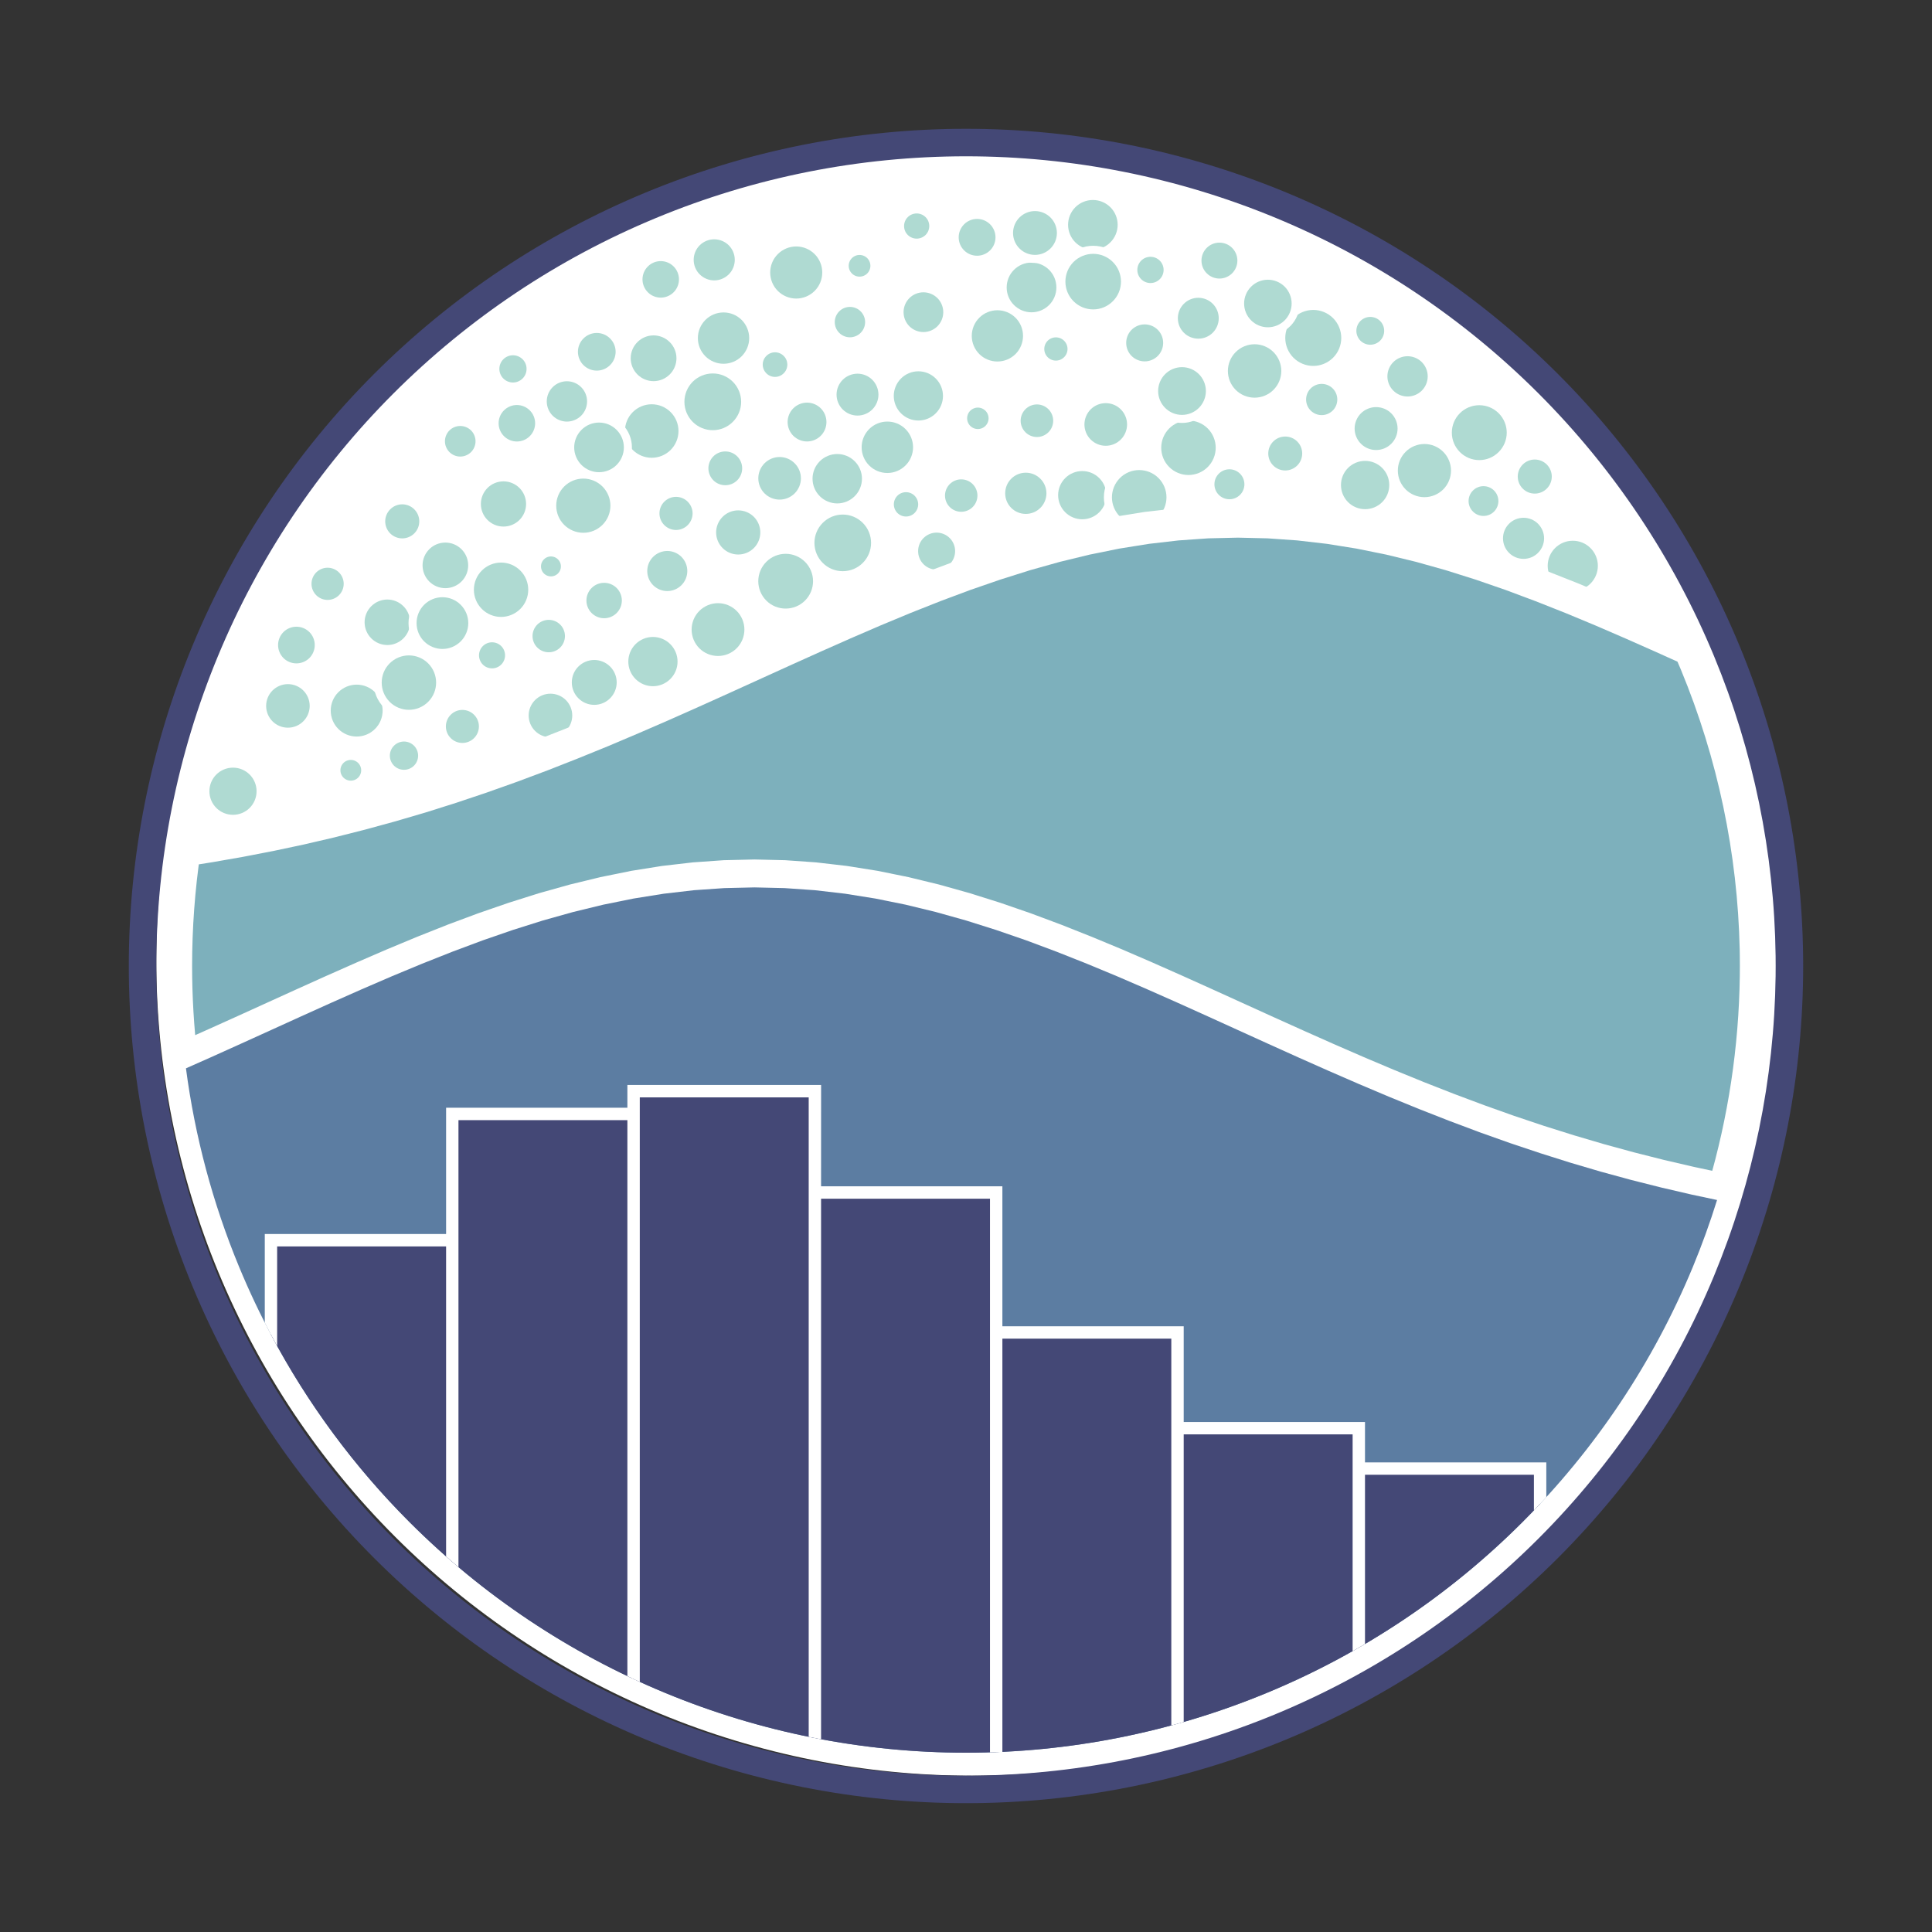 <svg xmlns="http://www.w3.org/2000/svg" width="60" height="60" viewBox="0 0 60 60" fill="none"><rect x="0" y="0" width="60" height="60" fill="#333333" stroke="none"/><g id="icon"><g id="Seaborn"><path id="Vector" d="M30.183 4.486C26.857 4.486 23.563 5.142 20.49 6.414C17.417 7.687 14.624 9.553 12.272 11.905C9.92 14.257 8.055 17.05 6.782 20.123C5.509 23.196 4.854 26.489 4.854 29.816C4.854 33.142 5.509 36.436 6.782 39.509C8.055 42.582 9.92 45.374 12.272 47.726C14.624 50.078 17.417 51.944 20.49 53.217C23.563 54.49 26.857 55.145 30.183 55.145C33.509 55.145 36.803 54.49 39.876 53.217C42.949 51.944 45.742 50.078 48.094 47.726C50.446 45.374 52.311 42.582 53.584 39.509C54.816 36.535 55.469 33.354 55.51 30.137L55.512 29.816L55.51 29.494C55.469 26.277 54.816 23.096 53.584 20.123C52.311 17.05 50.446 14.257 48.094 11.905C45.742 9.553 42.949 7.687 39.876 6.414C36.803 5.142 33.509 4.486 30.183 4.486Z" fill="white"></path><g id="Group"><path id="Vector_2" d="M24.399 19.025C24.658 19.025 24.906 18.923 25.089 18.74C25.272 18.557 25.375 18.309 25.375 18.05C25.375 17.791 25.272 17.543 25.089 17.36C24.906 17.177 24.658 17.074 24.399 17.074C24.141 17.074 23.892 17.177 23.71 17.36C23.527 17.543 23.424 17.791 23.424 18.05C23.424 18.309 23.527 18.557 23.71 18.74C23.892 18.923 24.141 19.025 24.399 19.025Z" fill="#AFDAD2" stroke="white" stroke-width="0.25"></path><path id="Vector_3" d="M22.298 20.497C22.549 20.497 22.789 20.398 22.966 20.221C23.144 20.043 23.243 19.803 23.243 19.552C23.243 19.302 23.144 19.061 22.966 18.884C22.789 18.707 22.549 18.607 22.298 18.607C22.048 18.607 21.808 18.707 21.63 18.884C21.453 19.061 21.354 19.302 21.354 19.552C21.354 19.803 21.453 20.043 21.63 20.221C21.808 20.398 22.048 20.497 22.298 20.497Z" fill="#AFDAD2" stroke="white" stroke-width="0.25"></path><path id="Vector_4" d="M20.277 21.436C20.513 21.436 20.74 21.342 20.906 21.175C21.073 21.008 21.167 20.782 21.167 20.546C21.167 20.31 21.073 20.084 20.906 19.917C20.74 19.75 20.513 19.656 20.277 19.656C20.041 19.656 19.815 19.75 19.648 19.917C19.481 20.084 19.388 20.31 19.388 20.546C19.388 20.782 19.481 21.008 19.648 21.175C19.815 21.342 20.041 21.436 20.277 21.436Z" fill="#AFDAD2" stroke="white" stroke-width="0.25"></path><path id="Vector_5" d="M26.172 17.864C26.439 17.864 26.694 17.759 26.883 17.57C27.071 17.382 27.177 17.126 27.177 16.86C27.177 16.594 27.071 16.338 26.883 16.15C26.694 15.961 26.439 15.855 26.172 15.855C25.906 15.855 25.651 15.961 25.462 16.15C25.274 16.338 25.168 16.594 25.168 16.86C25.168 17.126 25.274 17.382 25.462 17.57C25.651 17.759 25.906 17.864 26.172 17.864Z" fill="#AFDAD2" stroke="white" stroke-width="0.25"></path><path id="Vector_6" d="M18.762 19.325C18.941 19.325 19.113 19.253 19.239 19.127C19.366 19 19.437 18.829 19.437 18.65C19.437 18.471 19.366 18.299 19.239 18.172C19.113 18.046 18.941 17.975 18.762 17.975C18.583 17.975 18.411 18.046 18.285 18.172C18.158 18.299 18.087 18.471 18.087 18.65C18.087 18.829 18.158 19 18.285 19.127C18.411 19.253 18.583 19.325 18.762 19.325Z" fill="#AFDAD2" stroke="white" stroke-width="0.25"></path><path id="Vector_7" d="M17.095 23.022C17.308 23.022 17.512 22.937 17.662 22.787C17.812 22.637 17.897 22.433 17.897 22.22C17.897 22.007 17.812 21.803 17.662 21.653C17.512 21.503 17.308 21.418 17.095 21.418C16.882 21.418 16.678 21.503 16.528 21.653C16.378 21.803 16.293 22.007 16.293 22.22C16.293 22.433 16.378 22.637 16.528 22.787C16.678 22.937 16.882 23.022 17.095 23.022Z" fill="#AFDAD2" stroke="white" stroke-width="0.25"></path><path id="Vector_8" d="M18.116 16.671C18.372 16.671 18.618 16.569 18.799 16.388C18.98 16.207 19.082 15.961 19.082 15.705C19.082 15.448 18.98 15.203 18.799 15.021C18.618 14.84 18.372 14.738 18.116 14.738C17.859 14.738 17.614 14.84 17.432 15.021C17.251 15.203 17.149 15.448 17.149 15.705C17.149 15.961 17.251 16.207 17.432 16.388C17.614 16.569 17.859 16.671 18.116 16.671Z" fill="#AFDAD2" stroke="white" stroke-width="0.25"></path><path id="Vector_9" d="M20.723 18.481C20.921 18.481 21.111 18.402 21.251 18.262C21.391 18.122 21.47 17.932 21.47 17.734C21.47 17.535 21.391 17.345 21.251 17.205C21.111 17.065 20.921 16.986 20.723 16.986C20.525 16.986 20.335 17.065 20.195 17.205C20.054 17.345 19.976 17.535 19.976 17.734C19.976 17.932 20.054 18.122 20.195 18.262C20.335 18.402 20.525 18.481 20.723 18.481Z" fill="#AFDAD2" stroke="white" stroke-width="0.25"></path><path id="Vector_10" d="M33.61 16.252C33.842 16.252 34.064 16.16 34.228 15.996C34.392 15.832 34.484 15.61 34.484 15.378C34.484 15.146 34.392 14.924 34.228 14.76C34.064 14.596 33.842 14.504 33.61 14.504C33.378 14.504 33.156 14.596 32.992 14.76C32.828 14.924 32.736 15.146 32.736 15.378C32.736 15.61 32.828 15.832 32.992 15.996C33.156 16.16 33.378 16.252 33.61 16.252Z" fill="#AFDAD2" stroke="white" stroke-width="0.25"></path><path id="Vector_11" d="M15.281 20.882C15.421 20.882 15.556 20.826 15.655 20.727C15.755 20.627 15.81 20.492 15.81 20.352C15.81 20.212 15.755 20.077 15.655 19.977C15.556 19.878 15.421 19.822 15.281 19.822C15.14 19.822 15.005 19.878 14.906 19.977C14.807 20.077 14.751 20.212 14.751 20.352C14.751 20.492 14.807 20.627 14.906 20.727C15.005 20.826 15.14 20.882 15.281 20.882Z" fill="#AFDAD2" stroke="white" stroke-width="0.25"></path><path id="Vector_12" d="M17.042 20.382C17.208 20.382 17.368 20.316 17.486 20.198C17.604 20.08 17.67 19.92 17.67 19.753C17.67 19.587 17.604 19.427 17.486 19.309C17.368 19.191 17.208 19.125 17.042 19.125C16.875 19.125 16.715 19.191 16.597 19.309C16.479 19.427 16.413 19.587 16.413 19.753C16.413 19.92 16.479 20.08 16.597 20.198C16.715 20.316 16.875 20.382 17.042 20.382Z" fill="#AFDAD2" stroke="white" stroke-width="0.25"></path><path id="Vector_13" d="M13.831 18.391C14.052 18.391 14.264 18.303 14.421 18.147C14.577 17.991 14.665 17.779 14.665 17.558C14.665 17.337 14.577 17.125 14.421 16.969C14.264 16.812 14.052 16.725 13.831 16.725C13.61 16.725 13.398 16.812 13.242 16.969C13.086 17.125 12.998 17.337 12.998 17.558C12.998 17.779 13.086 17.991 13.242 18.147C13.398 18.303 13.61 18.391 13.831 18.391Z" fill="#AFDAD2" stroke="white" stroke-width="0.25"></path><path id="Vector_14" d="M17.11 18.025C17.225 18.025 17.336 17.979 17.417 17.898C17.499 17.816 17.544 17.706 17.544 17.591C17.544 17.475 17.499 17.365 17.417 17.284C17.336 17.202 17.225 17.156 17.11 17.156C16.995 17.156 16.884 17.202 16.803 17.284C16.722 17.365 16.676 17.475 16.676 17.591C16.676 17.706 16.722 17.816 16.803 17.898C16.884 17.979 16.995 18.025 17.11 18.025Z" fill="#AFDAD2" stroke="white" stroke-width="0.25"></path><path id="Vector_15" d="M22.926 17.346C23.141 17.346 23.348 17.261 23.5 17.109C23.652 16.957 23.737 16.751 23.737 16.535C23.737 16.32 23.652 16.114 23.5 15.962C23.348 15.81 23.141 15.725 22.926 15.725C22.711 15.725 22.505 15.81 22.353 15.962C22.201 16.114 22.115 16.32 22.115 16.535C22.115 16.751 22.201 16.957 22.353 17.109C22.505 17.261 22.711 17.346 22.926 17.346Z" fill="#AFDAD2" stroke="white" stroke-width="0.25"></path><path id="Vector_16" d="M29.087 17.816C29.273 17.816 29.451 17.742 29.582 17.611C29.714 17.48 29.787 17.302 29.787 17.116C29.787 16.93 29.714 16.752 29.582 16.621C29.451 16.49 29.273 16.416 29.087 16.416C28.902 16.416 28.724 16.49 28.593 16.621C28.461 16.752 28.388 16.93 28.388 17.116C28.388 17.302 28.461 17.48 28.593 17.611C28.724 17.742 28.902 17.816 29.087 17.816Z" fill="#AFDAD2" stroke="white" stroke-width="0.25"></path><path id="Vector_17" d="M30.368 13.449C30.49 13.449 30.606 13.401 30.692 13.315C30.778 13.229 30.826 13.113 30.826 12.991C30.826 12.87 30.778 12.753 30.692 12.667C30.606 12.582 30.49 12.533 30.368 12.533C30.247 12.533 30.13 12.582 30.044 12.667C29.958 12.753 29.91 12.87 29.91 12.991C29.91 13.113 29.958 13.229 30.044 13.315C30.13 13.401 30.247 13.449 30.368 13.449Z" fill="#AFDAD2" stroke="white" stroke-width="0.25"></path><path id="Vector_18" d="M31.857 16.085C32.06 16.085 32.255 16.005 32.398 15.861C32.542 15.718 32.623 15.523 32.623 15.32C32.623 15.117 32.542 14.922 32.398 14.779C32.255 14.635 32.06 14.555 31.857 14.555C31.654 14.555 31.459 14.635 31.316 14.779C31.172 14.922 31.092 15.117 31.092 15.32C31.092 15.523 31.172 15.718 31.316 15.861C31.459 16.005 31.654 16.085 31.857 16.085Z" fill="#AFDAD2" stroke="white" stroke-width="0.25"></path><path id="Vector_19" d="M24.211 15.641C24.42 15.641 24.62 15.558 24.767 15.411C24.915 15.263 24.998 15.063 24.998 14.855C24.998 14.646 24.915 14.446 24.767 14.299C24.62 14.151 24.42 14.068 24.211 14.068C24.003 14.068 23.803 14.151 23.655 14.299C23.508 14.446 23.425 14.646 23.425 14.855C23.425 15.063 23.508 15.263 23.655 15.411C23.803 15.558 24.003 15.641 24.211 15.641Z" fill="#AFDAD2" stroke="white" stroke-width="0.25"></path><path id="Vector_20" d="M14.36 23.198C14.529 23.198 14.691 23.131 14.811 23.011C14.931 22.892 14.998 22.729 14.998 22.56C14.998 22.391 14.931 22.229 14.811 22.109C14.691 21.989 14.529 21.922 14.36 21.922C14.191 21.922 14.028 21.989 13.909 22.109C13.789 22.229 13.722 22.391 13.722 22.56C13.722 22.729 13.789 22.892 13.909 23.011C14.028 23.131 14.191 23.198 14.36 23.198Z" fill="#AFDAD2" stroke="white" stroke-width="0.25"></path><path id="Vector_21" d="M35.379 16.416C35.637 16.416 35.884 16.314 36.066 16.132C36.249 15.95 36.351 15.702 36.351 15.445C36.351 15.187 36.249 14.94 36.066 14.757C35.884 14.575 35.637 14.473 35.379 14.473C35.121 14.473 34.874 14.575 34.692 14.757C34.51 14.94 34.407 15.187 34.407 15.445C34.407 15.702 34.51 15.95 34.692 16.132C34.874 16.314 35.121 16.416 35.379 16.416Z" fill="#AFDAD2" stroke="white" stroke-width="0.25"></path><path id="Vector_22" d="M26.002 15.759C26.238 15.759 26.465 15.665 26.632 15.498C26.8 15.33 26.894 15.103 26.894 14.867C26.894 14.63 26.8 14.403 26.632 14.236C26.465 14.069 26.238 13.975 26.002 13.975C25.765 13.975 25.538 14.069 25.371 14.236C25.203 14.403 25.109 14.63 25.109 14.867C25.109 15.103 25.203 15.33 25.371 15.498C25.538 15.665 25.765 15.759 26.002 15.759Z" fill="#AFDAD2" stroke="white" stroke-width="0.25"></path><path id="Vector_23" d="M15.636 16.478C15.855 16.478 16.066 16.391 16.221 16.236C16.376 16.081 16.463 15.871 16.463 15.651C16.463 15.432 16.376 15.222 16.221 15.066C16.066 14.911 15.855 14.824 15.636 14.824C15.416 14.824 15.206 14.911 15.051 15.066C14.896 15.222 14.809 15.432 14.809 15.651C14.809 15.871 14.896 16.081 15.051 16.236C15.206 16.391 15.416 16.478 15.636 16.478Z" fill="#AFDAD2" stroke="white" stroke-width="0.25"></path><path id="Vector_24" d="M20.239 14.342C20.493 14.342 20.736 14.241 20.916 14.062C21.095 13.883 21.196 13.639 21.196 13.386C21.196 13.132 21.095 12.889 20.916 12.71C20.736 12.53 20.493 12.43 20.239 12.43C19.986 12.43 19.743 12.53 19.563 12.71C19.384 12.889 19.283 13.132 19.283 13.386C19.283 13.639 19.384 13.883 19.563 14.062C19.743 14.241 19.986 14.342 20.239 14.342Z" fill="#AFDAD2" stroke="white" stroke-width="0.25"></path><path id="Vector_25" d="M38.181 15.63C38.337 15.63 38.487 15.568 38.598 15.457C38.709 15.347 38.771 15.197 38.771 15.04C38.771 14.883 38.709 14.733 38.598 14.622C38.487 14.511 38.337 14.449 38.181 14.449C38.024 14.449 37.874 14.511 37.763 14.622C37.652 14.733 37.59 14.883 37.59 15.04C37.59 15.197 37.652 15.347 37.763 15.457C37.874 15.568 38.024 15.63 38.181 15.63Z" fill="#AFDAD2" stroke="white" stroke-width="0.25"></path><path id="Vector_26" d="M17.606 13.218C17.805 13.218 17.996 13.138 18.137 12.998C18.278 12.857 18.357 12.665 18.357 12.466C18.357 12.267 18.278 12.076 18.137 11.935C17.996 11.794 17.805 11.715 17.606 11.715C17.407 11.715 17.215 11.794 17.075 11.935C16.934 12.076 16.855 12.267 16.855 12.466C16.855 12.665 16.934 12.857 17.075 12.998C17.215 13.138 17.407 13.218 17.606 13.218Z" fill="#AFDAD2" stroke="white" stroke-width="0.25"></path><path id="Vector_27" d="M20.994 16.584C21.164 16.584 21.326 16.516 21.446 16.396C21.566 16.276 21.634 16.114 21.634 15.944C21.634 15.775 21.566 15.612 21.446 15.492C21.326 15.372 21.164 15.305 20.994 15.305C20.824 15.305 20.662 15.372 20.542 15.492C20.422 15.612 20.355 15.775 20.355 15.944C20.355 16.114 20.422 16.276 20.542 16.396C20.662 16.516 20.824 16.584 20.994 16.584Z" fill="#AFDAD2" stroke="white" stroke-width="0.25"></path><path id="Vector_28" d="M22.525 15.194C22.697 15.194 22.862 15.126 22.984 15.004C23.106 14.882 23.174 14.716 23.174 14.544C23.174 14.372 23.106 14.207 22.984 14.085C22.862 13.963 22.697 13.895 22.525 13.895C22.352 13.895 22.187 13.963 22.065 14.085C21.944 14.207 21.875 14.372 21.875 14.544C21.875 14.716 21.944 14.882 22.065 15.004C22.187 15.126 22.352 15.194 22.525 15.194Z" fill="#AFDAD2" stroke="white" stroke-width="0.25"></path><path id="Vector_29" d="M12.492 16.845C12.665 16.845 12.832 16.776 12.954 16.654C13.077 16.531 13.146 16.365 13.146 16.191C13.146 16.018 13.077 15.851 12.954 15.729C12.832 15.606 12.665 15.537 12.492 15.537C12.319 15.537 12.152 15.606 12.03 15.729C11.907 15.851 11.838 16.018 11.838 16.191C11.838 16.365 11.907 16.531 12.03 16.654C12.152 16.776 12.319 16.845 12.492 16.845Z" fill="#AFDAD2" stroke="white" stroke-width="0.25"></path><path id="Vector_30" d="M14.293 14.304C14.453 14.304 14.605 14.24 14.718 14.128C14.83 14.015 14.893 13.863 14.893 13.704C14.893 13.544 14.83 13.392 14.718 13.279C14.605 13.167 14.453 13.104 14.293 13.104C14.134 13.104 13.982 13.167 13.869 13.279C13.757 13.392 13.693 13.544 13.693 13.704C13.693 13.863 13.757 14.015 13.869 14.128C13.982 14.24 14.134 14.304 14.293 14.304Z" fill="#AFDAD2" stroke="white" stroke-width="0.25"></path><path id="Vector_31" d="M28.137 16.166C28.27 16.166 28.398 16.113 28.492 16.019C28.587 15.924 28.64 15.796 28.64 15.663C28.64 15.53 28.587 15.402 28.492 15.307C28.398 15.213 28.27 15.16 28.137 15.16C28.003 15.16 27.875 15.213 27.781 15.307C27.687 15.402 27.634 15.53 27.634 15.663C27.634 15.796 27.687 15.924 27.781 16.019C27.875 16.113 28.003 16.166 28.137 16.166Z" fill="#AFDAD2" stroke="white" stroke-width="0.25"></path><path id="Vector_32" d="M12.03 20.157C12.25 20.157 12.461 20.069 12.617 19.913C12.773 19.757 12.861 19.546 12.861 19.325C12.861 19.105 12.773 18.893 12.617 18.738C12.461 18.582 12.25 18.494 12.03 18.494C11.809 18.494 11.598 18.582 11.442 18.738C11.286 18.893 11.198 19.105 11.198 19.325C11.198 19.546 11.286 19.757 11.442 19.913C11.598 20.069 11.809 20.157 12.03 20.157Z" fill="#AFDAD2" stroke="white" stroke-width="0.25"></path><path id="Vector_33" d="M10.174 18.756C10.339 18.756 10.498 18.69 10.616 18.573C10.733 18.455 10.799 18.297 10.799 18.131C10.799 17.965 10.733 17.806 10.616 17.689C10.498 17.572 10.339 17.506 10.174 17.506C10.008 17.506 9.849 17.572 9.732 17.689C9.615 17.806 9.549 17.965 9.549 18.131C9.549 18.297 9.615 18.455 9.732 18.573C9.849 18.69 10.008 18.756 10.174 18.756Z" fill="#AFDAD2" stroke="white" stroke-width="0.25"></path><path id="Vector_34" d="M29.851 16.019C30.018 16.019 30.178 15.953 30.296 15.835C30.414 15.717 30.48 15.557 30.48 15.39C30.48 15.224 30.414 15.064 30.296 14.946C30.178 14.828 30.018 14.762 29.851 14.762C29.684 14.762 29.525 14.828 29.407 14.946C29.289 15.064 29.223 15.224 29.223 15.39C29.223 15.557 29.289 15.717 29.407 15.835C29.525 15.953 29.684 16.019 29.851 16.019Z" fill="#AFDAD2" stroke="white" stroke-width="0.25"></path><path id="Vector_35" d="M15.561 19.284C15.818 19.284 16.064 19.182 16.246 19C16.428 18.818 16.53 18.572 16.53 18.315C16.53 18.058 16.428 17.811 16.246 17.63C16.064 17.448 15.818 17.346 15.561 17.346C15.304 17.346 15.057 17.448 14.876 17.63C14.694 17.811 14.592 18.058 14.592 18.315C14.592 18.572 14.694 18.818 14.876 19C15.057 19.182 15.304 19.284 15.561 19.284Z" fill="#AFDAD2" stroke="white" stroke-width="0.25"></path><path id="Vector_36" d="M36.909 14.877C37.167 14.877 37.414 14.774 37.596 14.592C37.778 14.41 37.88 14.163 37.88 13.905C37.88 13.647 37.778 13.4 37.596 13.218C37.414 13.036 37.167 12.934 36.909 12.934C36.651 12.934 36.404 13.036 36.222 13.218C36.04 13.4 35.938 13.647 35.938 13.905C35.938 14.163 36.04 14.41 36.222 14.592C36.404 14.774 36.651 14.877 36.909 14.877Z" fill="#AFDAD2" stroke="white" stroke-width="0.25"></path><path id="Vector_37" d="M12.546 24.032C12.696 24.032 12.839 23.973 12.945 23.867C13.051 23.761 13.11 23.618 13.11 23.468C13.11 23.319 13.051 23.175 12.945 23.069C12.839 22.964 12.696 22.904 12.546 22.904C12.397 22.904 12.253 22.964 12.148 23.069C12.042 23.175 11.982 23.319 11.982 23.468C11.982 23.618 12.042 23.761 12.148 23.867C12.253 23.973 12.397 24.032 12.546 24.032Z" fill="#AFDAD2" stroke="white" stroke-width="0.25"></path><path id="Vector_38" d="M26.631 13.031C26.836 13.031 27.034 12.949 27.179 12.804C27.324 12.659 27.406 12.461 27.406 12.256C27.406 12.05 27.324 11.853 27.179 11.707C27.034 11.562 26.836 11.48 26.631 11.48C26.425 11.48 26.228 11.562 26.082 11.707C25.937 11.853 25.855 12.05 25.855 12.256C25.855 12.461 25.937 12.659 26.082 12.804C26.228 12.949 26.425 13.031 26.631 13.031Z" fill="#AFDAD2" stroke="white" stroke-width="0.25"></path><path id="Vector_39" d="M42.736 14.101C42.946 14.101 43.148 14.018 43.296 13.869C43.445 13.721 43.528 13.52 43.528 13.309C43.528 13.1 43.445 12.898 43.296 12.749C43.148 12.601 42.946 12.518 42.736 12.518C42.526 12.518 42.325 12.601 42.176 12.749C42.028 12.898 41.944 13.1 41.944 13.309C41.944 13.52 42.028 13.721 42.176 13.869C42.325 14.018 42.526 14.101 42.736 14.101Z" fill="#AFDAD2" stroke="white" stroke-width="0.25"></path><path id="Vector_40" d="M32.203 13.697C32.37 13.697 32.53 13.63 32.649 13.512C32.767 13.394 32.833 13.233 32.833 13.066C32.833 12.899 32.767 12.739 32.649 12.62C32.53 12.502 32.37 12.435 32.203 12.435C32.036 12.435 31.875 12.502 31.757 12.62C31.639 12.739 31.572 12.899 31.572 13.066C31.572 13.233 31.639 13.394 31.757 13.512C31.875 13.63 32.036 13.697 32.203 13.697Z" fill="#AFDAD2" stroke="white" stroke-width="0.25"></path><path id="Vector_41" d="M18.455 22.015C18.673 22.015 18.882 21.929 19.036 21.774C19.19 21.62 19.277 21.411 19.277 21.193C19.277 20.975 19.19 20.766 19.036 20.612C18.882 20.458 18.673 20.371 18.455 20.371C18.237 20.371 18.028 20.458 17.874 20.612C17.719 20.766 17.633 20.975 17.633 21.193C17.633 21.411 17.719 21.62 17.874 21.774C18.028 21.929 18.237 22.015 18.455 22.015Z" fill="#AFDAD2" stroke="white" stroke-width="0.25"></path><path id="Vector_42" d="M34.34 13.969C34.548 13.969 34.749 13.886 34.896 13.738C35.044 13.591 35.127 13.39 35.127 13.182C35.127 12.973 35.044 12.773 34.896 12.625C34.749 12.477 34.548 12.395 34.34 12.395C34.131 12.395 33.931 12.477 33.783 12.625C33.636 12.773 33.553 12.973 33.553 13.182C33.553 13.39 33.636 13.591 33.783 13.738C33.931 13.886 34.131 13.969 34.34 13.969Z" fill="#AFDAD2" stroke="white" stroke-width="0.25"></path><path id="Vector_43" d="M39.914 14.736C40.087 14.736 40.253 14.667 40.375 14.545C40.498 14.423 40.566 14.257 40.566 14.084C40.566 13.911 40.498 13.745 40.375 13.623C40.253 13.5 40.087 13.432 39.914 13.432C39.741 13.432 39.575 13.5 39.453 13.623C39.33 13.745 39.262 13.911 39.262 14.084C39.262 14.257 39.33 14.423 39.453 14.545C39.575 14.667 39.741 14.736 39.914 14.736Z" fill="#AFDAD2" stroke="white" stroke-width="0.25"></path><path id="Vector_44" d="M46.071 16.148C46.227 16.148 46.377 16.087 46.487 15.976C46.597 15.866 46.659 15.716 46.659 15.561C46.659 15.405 46.597 15.255 46.487 15.145C46.377 15.035 46.227 14.973 46.071 14.973C45.915 14.973 45.766 15.035 45.656 15.145C45.545 15.255 45.483 15.405 45.483 15.561C45.483 15.716 45.545 15.866 45.656 15.976C45.766 16.087 45.915 16.148 46.071 16.148Z" fill="#AFDAD2" stroke="white" stroke-width="0.25"></path><path id="Vector_45" d="M24.069 11.83C24.204 11.83 24.332 11.777 24.427 11.681C24.523 11.586 24.576 11.457 24.576 11.323C24.576 11.189 24.523 11.06 24.427 10.965C24.332 10.87 24.204 10.816 24.069 10.816C23.935 10.816 23.806 10.87 23.711 10.965C23.616 11.06 23.562 11.189 23.562 11.323C23.562 11.457 23.616 11.586 23.711 11.681C23.806 11.777 23.935 11.83 24.069 11.83Z" fill="#AFDAD2" stroke="white" stroke-width="0.25"></path><path id="Vector_46" d="M28.677 10.437C28.874 10.437 29.063 10.359 29.202 10.22C29.341 10.08 29.419 9.892 29.419 9.695C29.419 9.498 29.341 9.31 29.202 9.17C29.063 9.031 28.874 8.953 28.677 8.953C28.481 8.953 28.292 9.031 28.153 9.17C28.014 9.31 27.936 9.498 27.936 9.695C27.936 9.892 28.014 10.08 28.153 10.22C28.292 10.359 28.481 10.437 28.677 10.437Z" fill="#AFDAD2" stroke="white" stroke-width="0.25"></path><path id="Vector_47" d="M45.94 14.414C46.199 14.414 46.448 14.311 46.631 14.127C46.815 13.944 46.918 13.695 46.918 13.436C46.918 13.177 46.815 12.928 46.631 12.745C46.448 12.562 46.199 12.459 45.94 12.459C45.681 12.459 45.432 12.562 45.249 12.745C45.066 12.928 44.963 13.177 44.963 13.436C44.963 13.695 45.066 13.944 45.249 14.127C45.432 14.311 45.681 14.414 45.94 14.414Z" fill="#AFDAD2" stroke="white" stroke-width="0.25"></path><path id="Vector_48" d="M27.557 14.814C27.802 14.814 28.037 14.717 28.21 14.543C28.384 14.37 28.481 14.135 28.481 13.89C28.481 13.646 28.384 13.411 28.21 13.237C28.037 13.064 27.802 12.967 27.557 12.967C27.312 12.967 27.078 13.064 26.904 13.237C26.731 13.411 26.634 13.646 26.634 13.89C26.634 14.135 26.731 14.37 26.904 14.543C27.078 14.717 27.312 14.814 27.557 14.814Z" fill="#AFDAD2" stroke="white" stroke-width="0.25"></path><path id="Vector_49" d="M30.975 11.352C31.219 11.352 31.454 11.255 31.627 11.083C31.799 10.91 31.896 10.675 31.896 10.431C31.896 10.187 31.799 9.952 31.627 9.78C31.454 9.607 31.219 9.51 30.975 9.51C30.731 9.51 30.496 9.607 30.324 9.78C30.151 9.952 30.054 10.187 30.054 10.431C30.054 10.675 30.151 10.91 30.324 11.083C30.496 11.255 30.731 11.352 30.975 11.352Z" fill="#AFDAD2" stroke="white" stroke-width="0.25"></path><path id="Vector_50" d="M38.962 12.475C39.215 12.475 39.458 12.375 39.637 12.196C39.816 12.017 39.917 11.774 39.917 11.521C39.917 11.268 39.816 11.025 39.637 10.846C39.458 10.667 39.215 10.566 38.962 10.566C38.709 10.566 38.466 10.667 38.287 10.846C38.108 11.025 38.008 11.268 38.008 11.521C38.008 11.774 38.108 12.017 38.287 12.196C38.466 12.375 38.709 12.475 38.962 12.475Z" fill="#AFDAD2" stroke="white" stroke-width="0.25"></path><path id="Vector_51" d="M48.844 18.475C49.084 18.475 49.314 18.38 49.483 18.211C49.653 18.041 49.748 17.811 49.748 17.572C49.748 17.332 49.653 17.102 49.483 16.933C49.314 16.763 49.084 16.668 48.844 16.668C48.605 16.668 48.375 16.763 48.205 16.933C48.036 17.102 47.94 17.332 47.94 17.572C47.94 17.811 48.036 18.041 48.205 18.211C48.375 18.38 48.605 18.475 48.844 18.475Z" fill="#AFDAD2" stroke="white" stroke-width="0.25"></path><path id="Vector_52" d="M28.468 7.536C28.605 7.536 28.736 7.481 28.833 7.385C28.93 7.288 28.984 7.157 28.984 7.02C28.984 6.883 28.93 6.752 28.833 6.655C28.736 6.558 28.605 6.504 28.468 6.504C28.331 6.504 28.2 6.558 28.103 6.655C28.006 6.752 27.952 6.883 27.952 7.02C27.952 7.157 28.006 7.288 28.103 7.385C28.2 7.481 28.331 7.536 28.468 7.536Z" fill="#AFDAD2" stroke="white" stroke-width="0.25"></path><path id="Vector_53" d="M36.708 13.01C36.938 13.01 37.158 12.919 37.321 12.756C37.483 12.594 37.575 12.373 37.575 12.144C37.575 11.914 37.483 11.694 37.321 11.531C37.158 11.369 36.938 11.277 36.708 11.277C36.478 11.277 36.258 11.369 36.096 11.531C35.933 11.694 35.842 11.914 35.842 12.144C35.842 12.373 35.933 12.594 36.096 12.756C36.258 12.919 36.478 13.01 36.708 13.01Z" fill="#AFDAD2" stroke="white" stroke-width="0.25"></path><path id="Vector_54" d="M35.549 11.348C35.734 11.348 35.912 11.274 36.044 11.143C36.175 11.012 36.248 10.834 36.248 10.649C36.248 10.463 36.175 10.285 36.044 10.154C35.912 10.023 35.734 9.949 35.549 9.949C35.364 9.949 35.186 10.023 35.054 10.154C34.923 10.285 34.85 10.463 34.85 10.649C34.85 10.834 34.923 11.012 35.054 11.143C35.186 11.274 35.364 11.348 35.549 11.348Z" fill="#AFDAD2" stroke="white" stroke-width="0.25"></path><path id="Vector_55" d="M32.035 9.824C32.273 9.824 32.501 9.729 32.67 9.561C32.838 9.393 32.932 9.165 32.932 8.927C32.932 8.689 32.838 8.46 32.67 8.292C32.501 8.124 32.273 8.029 32.035 8.029C31.797 8.029 31.569 8.124 31.401 8.292C31.232 8.46 31.138 8.689 31.138 8.927C31.138 9.165 31.232 9.393 31.401 9.561C31.569 9.729 31.797 9.824 32.035 9.824Z" fill="#AFDAD2" stroke="white" stroke-width="0.25"></path><path id="Vector_56" d="M22.136 13.485C22.403 13.485 22.658 13.379 22.847 13.19C23.036 13.001 23.142 12.745 23.142 12.479C23.142 12.212 23.036 11.956 22.847 11.767C22.658 11.579 22.403 11.473 22.136 11.473C21.869 11.473 21.613 11.579 21.424 11.767C21.236 11.956 21.13 12.212 21.13 12.479C21.13 12.745 21.236 13.001 21.424 13.19C21.613 13.379 21.869 13.485 22.136 13.485Z" fill="#AFDAD2" stroke="white" stroke-width="0.25"></path><path id="Vector_57" d="M15.931 12.004C16.076 12.004 16.215 11.946 16.318 11.843C16.421 11.741 16.478 11.601 16.478 11.456C16.478 11.311 16.421 11.171 16.318 11.069C16.215 10.966 16.076 10.908 15.931 10.908C15.785 10.908 15.646 10.966 15.543 11.069C15.441 11.171 15.383 11.311 15.383 11.456C15.383 11.601 15.441 11.741 15.543 11.843C15.646 11.946 15.785 12.004 15.931 12.004Z" fill="#AFDAD2" stroke="white" stroke-width="0.25"></path><path id="Vector_58" d="M18.533 11.635C18.722 11.635 18.902 11.56 19.035 11.427C19.169 11.294 19.244 11.113 19.244 10.925C19.244 10.737 19.169 10.556 19.035 10.423C18.902 10.29 18.722 10.215 18.533 10.215C18.345 10.215 18.164 10.29 18.031 10.423C17.898 10.556 17.823 10.737 17.823 10.925C17.823 11.113 17.898 11.294 18.031 11.427C18.164 11.56 18.345 11.635 18.533 11.635Z" fill="#AFDAD2" stroke="white" stroke-width="0.25"></path><path id="Vector_59" d="M42.395 15.938C42.627 15.938 42.85 15.846 43.014 15.682C43.178 15.518 43.27 15.295 43.27 15.063C43.27 14.831 43.178 14.608 43.014 14.444C42.85 14.28 42.627 14.188 42.395 14.188C42.163 14.188 41.94 14.28 41.776 14.444C41.612 14.608 41.52 14.831 41.52 15.063C41.52 15.295 41.612 15.518 41.776 15.682C41.94 15.846 42.163 15.938 42.395 15.938Z" fill="#AFDAD2" stroke="white" stroke-width="0.25"></path><path id="Vector_60" d="M32.792 11.324C32.921 11.324 33.044 11.273 33.135 11.181C33.227 11.09 33.278 10.966 33.278 10.838C33.278 10.709 33.227 10.585 33.135 10.494C33.044 10.403 32.921 10.352 32.792 10.352C32.663 10.352 32.539 10.403 32.448 10.494C32.357 10.585 32.306 10.709 32.306 10.838C32.306 10.966 32.357 11.09 32.448 11.181C32.539 11.273 32.663 11.324 32.792 11.324Z" fill="#AFDAD2" stroke="white" stroke-width="0.25"></path><path id="Vector_61" d="M22.47 11.422C22.714 11.422 22.949 11.325 23.122 11.152C23.294 10.979 23.392 10.745 23.392 10.5C23.392 10.255 23.294 10.021 23.122 9.848C22.949 9.675 22.714 9.578 22.47 9.578C22.225 9.578 21.991 9.675 21.818 9.848C21.645 10.021 21.548 10.255 21.548 10.5C21.548 10.745 21.645 10.979 21.818 11.152C21.991 11.325 22.225 11.422 22.47 11.422Z" fill="#AFDAD2" stroke="white" stroke-width="0.25"></path><path id="Vector_62" d="M8.941 22.724C9.154 22.724 9.358 22.64 9.508 22.489C9.658 22.339 9.743 22.135 9.743 21.923C9.743 21.71 9.658 21.506 9.508 21.356C9.358 21.206 9.154 21.121 8.941 21.121C8.729 21.121 8.525 21.206 8.374 21.356C8.224 21.506 8.14 21.71 8.14 21.923C8.14 22.135 8.224 22.339 8.374 22.489C8.525 22.64 8.729 22.724 8.941 22.724Z" fill="#AFDAD2" stroke="white" stroke-width="0.25"></path><path id="Vector_63" d="M11.077 22.999C11.324 22.999 11.561 22.901 11.735 22.726C11.91 22.552 12.008 22.315 12.008 22.068C12.008 21.821 11.91 21.584 11.735 21.41C11.561 21.235 11.324 21.137 11.077 21.137C10.83 21.137 10.593 21.235 10.418 21.41C10.244 21.584 10.146 21.821 10.146 22.068C10.146 22.315 10.244 22.552 10.418 22.726C10.593 22.901 10.83 22.999 11.077 22.999Z" fill="#AFDAD2" stroke="white" stroke-width="0.25"></path><path id="Vector_64" d="M18.603 14.79C18.841 14.79 19.069 14.696 19.237 14.528C19.405 14.36 19.5 14.132 19.5 13.894C19.5 13.657 19.405 13.429 19.237 13.261C19.069 13.092 18.841 12.998 18.603 12.998C18.366 12.998 18.138 13.092 17.97 13.261C17.802 13.429 17.707 13.657 17.707 13.894C17.707 14.132 17.802 14.36 17.97 14.528C18.138 14.696 18.366 14.79 18.603 14.79Z" fill="#AFDAD2" stroke="white" stroke-width="0.25"></path><path id="Vector_65" d="M9.205 20.727C9.39 20.727 9.566 20.654 9.697 20.524C9.827 20.393 9.9 20.217 9.9 20.032C9.9 19.848 9.827 19.672 9.697 19.541C9.566 19.411 9.39 19.338 9.205 19.338C9.021 19.338 8.844 19.411 8.714 19.541C8.584 19.672 8.511 19.848 8.511 20.032C8.511 20.217 8.584 20.393 8.714 20.524C8.844 20.654 9.021 20.727 9.205 20.727Z" fill="#AFDAD2" stroke="white" stroke-width="0.25"></path><path id="Vector_66" d="M37.214 10.643C37.416 10.643 37.609 10.563 37.752 10.421C37.894 10.278 37.974 10.085 37.974 9.883C37.974 9.682 37.894 9.488 37.752 9.346C37.609 9.203 37.416 9.123 37.214 9.123C37.013 9.123 36.819 9.203 36.677 9.346C36.534 9.488 36.454 9.682 36.454 9.883C36.454 10.085 36.534 10.278 36.677 10.421C36.819 10.563 37.013 10.643 37.214 10.643Z" fill="#AFDAD2" stroke="white" stroke-width="0.25"></path><path id="Vector_67" d="M16.052 13.836C16.235 13.836 16.411 13.764 16.541 13.634C16.671 13.504 16.744 13.328 16.744 13.145C16.744 12.961 16.671 12.785 16.541 12.656C16.411 12.526 16.235 12.453 16.052 12.453C15.869 12.453 15.693 12.526 15.563 12.656C15.433 12.785 15.36 12.961 15.36 13.145C15.36 13.328 15.433 13.504 15.563 13.634C15.693 13.764 15.869 13.836 16.052 13.836Z" fill="#AFDAD2" stroke="white" stroke-width="0.25"></path><path id="Vector_68" d="M12.699 22.169C12.956 22.169 13.203 22.067 13.385 21.885C13.567 21.703 13.669 21.456 13.669 21.199C13.669 20.941 13.567 20.695 13.385 20.513C13.203 20.331 12.956 20.229 12.699 20.229C12.441 20.229 12.195 20.331 12.013 20.513C11.831 20.695 11.729 20.941 11.729 21.199C11.729 21.456 11.831 21.703 12.013 21.885C12.195 22.067 12.441 22.169 12.699 22.169Z" fill="#AFDAD2" stroke="white" stroke-width="0.25"></path><path id="Vector_69" d="M44.237 15.565C44.489 15.565 44.73 15.465 44.909 15.287C45.087 15.108 45.187 14.867 45.187 14.615C45.187 14.363 45.087 14.121 44.909 13.943C44.73 13.764 44.489 13.664 44.237 13.664C43.985 13.664 43.743 13.764 43.565 13.943C43.386 14.121 43.286 14.363 43.286 14.615C43.286 14.867 43.386 15.108 43.565 15.287C43.743 15.465 43.985 15.565 44.237 15.565Z" fill="#AFDAD2" stroke="white" stroke-width="0.25"></path><path id="Vector_70" d="M47.663 15.454C47.837 15.454 48.003 15.385 48.126 15.262C48.248 15.14 48.317 14.974 48.317 14.8C48.317 14.627 48.248 14.461 48.126 14.338C48.003 14.215 47.837 14.146 47.663 14.146C47.49 14.146 47.324 14.215 47.201 14.338C47.079 14.461 47.01 14.627 47.01 14.8C47.01 14.974 47.079 15.14 47.201 15.262C47.324 15.385 47.49 15.454 47.663 15.454Z" fill="#AFDAD2" stroke="white" stroke-width="0.25"></path><path id="Vector_71" d="M25.063 13.835C25.256 13.835 25.442 13.758 25.578 13.622C25.715 13.485 25.791 13.3 25.791 13.107C25.791 12.914 25.715 12.729 25.578 12.592C25.442 12.456 25.256 12.379 25.063 12.379C24.87 12.379 24.685 12.456 24.548 12.592C24.412 12.729 24.335 12.914 24.335 13.107C24.335 13.3 24.412 13.485 24.548 13.622C24.685 13.758 24.87 13.835 25.063 13.835Z" fill="#AFDAD2" stroke="white" stroke-width="0.25"></path><path id="Vector_72" d="M41.046 13.017C41.208 13.017 41.363 12.952 41.478 12.838C41.592 12.724 41.656 12.569 41.656 12.407C41.656 12.245 41.592 12.09 41.478 11.976C41.363 11.861 41.208 11.797 41.046 11.797C40.885 11.797 40.73 11.861 40.615 11.976C40.501 12.09 40.437 12.245 40.437 12.407C40.437 12.569 40.501 12.724 40.615 12.838C40.73 12.952 40.885 13.017 41.046 13.017Z" fill="#AFDAD2" stroke="white" stroke-width="0.25"></path><path id="Vector_73" d="M40.785 11.489C41.048 11.489 41.301 11.384 41.488 11.198C41.675 11.011 41.779 10.758 41.779 10.495C41.779 10.231 41.675 9.978 41.488 9.791C41.301 9.605 41.048 9.5 40.785 9.5C40.521 9.5 40.268 9.605 40.081 9.791C39.895 9.978 39.79 10.231 39.79 10.495C39.79 10.758 39.895 11.011 40.081 11.198C40.268 11.384 40.521 11.489 40.785 11.489Z" fill="#AFDAD2" stroke="white" stroke-width="0.25"></path><path id="Vector_74" d="M28.521 13.185C28.757 13.185 28.983 13.091 29.15 12.924C29.317 12.758 29.41 12.531 29.41 12.296C29.41 12.06 29.317 11.834 29.15 11.667C28.983 11.5 28.757 11.406 28.521 11.406C28.285 11.406 28.059 11.5 27.892 11.667C27.726 11.834 27.632 12.06 27.632 12.296C27.632 12.531 27.726 12.758 27.892 12.924C28.059 13.091 28.285 13.185 28.521 13.185Z" fill="#AFDAD2" stroke="white" stroke-width="0.25"></path><path id="Vector_75" d="M47.315 17.481C47.517 17.481 47.711 17.401 47.854 17.257C47.997 17.114 48.078 16.92 48.078 16.718C48.078 16.516 47.997 16.322 47.854 16.178C47.711 16.035 47.517 15.955 47.315 15.955C47.112 15.955 46.918 16.035 46.775 16.178C46.632 16.322 46.552 16.516 46.552 16.718C46.552 16.92 46.632 17.114 46.775 17.257C46.918 17.401 47.112 17.481 47.315 17.481Z" fill="#AFDAD2" stroke="white" stroke-width="0.25"></path><path id="Vector_76" d="M10.895 24.369C11.013 24.369 11.127 24.322 11.211 24.238C11.295 24.154 11.342 24.041 11.342 23.922C11.342 23.803 11.295 23.69 11.211 23.606C11.127 23.522 11.013 23.475 10.895 23.475C10.776 23.475 10.662 23.522 10.578 23.606C10.494 23.69 10.447 23.803 10.447 23.922C10.447 24.041 10.494 24.154 10.578 24.238C10.662 24.322 10.776 24.369 10.895 24.369Z" fill="#AFDAD2" stroke="white" stroke-width="0.25"></path><path id="Vector_77" d="M20.297 11.962C20.519 11.962 20.731 11.874 20.888 11.717C21.045 11.56 21.133 11.348 21.133 11.126C21.133 10.905 21.045 10.692 20.888 10.536C20.731 10.379 20.519 10.291 20.297 10.291C20.076 10.291 19.863 10.379 19.707 10.536C19.55 10.692 19.462 10.905 19.462 11.126C19.462 11.348 19.55 11.56 19.707 11.717C19.863 11.874 20.076 11.962 20.297 11.962Z" fill="#AFDAD2" stroke="white" stroke-width="0.25"></path><path id="Vector_78" d="M26.395 10.6C26.554 10.6 26.706 10.537 26.817 10.425C26.929 10.313 26.992 10.161 26.992 10.003C26.992 9.845 26.929 9.693 26.817 9.581C26.706 9.469 26.554 9.406 26.395 9.406C26.237 9.406 26.085 9.469 25.974 9.581C25.862 9.693 25.799 9.845 25.799 10.003C25.799 10.161 25.862 10.313 25.974 10.425C26.085 10.537 26.237 10.6 26.395 10.6Z" fill="#AFDAD2" stroke="white" stroke-width="0.25"></path><path id="Vector_79" d="M43.713 12.439C43.912 12.439 44.103 12.36 44.244 12.219C44.384 12.078 44.464 11.887 44.464 11.688C44.464 11.489 44.384 11.298 44.244 11.157C44.103 11.017 43.912 10.938 43.713 10.938C43.514 10.938 43.323 11.017 43.182 11.157C43.041 11.298 42.962 11.489 42.962 11.688C42.962 11.887 43.041 12.078 43.182 12.219C43.323 12.36 43.514 12.439 43.713 12.439Z" fill="#AFDAD2" stroke="white" stroke-width="0.25"></path><path id="Vector_80" d="M24.728 9.397C24.975 9.397 25.213 9.298 25.388 9.123C25.563 8.948 25.661 8.711 25.661 8.463C25.661 8.215 25.563 7.978 25.388 7.803C25.213 7.628 24.975 7.529 24.728 7.529C24.48 7.529 24.242 7.628 24.067 7.803C23.892 7.978 23.794 8.215 23.794 8.463C23.794 8.711 23.892 8.948 24.067 9.123C24.242 9.298 24.48 9.397 24.728 9.397Z" fill="#AFDAD2" stroke="white" stroke-width="0.25"></path><path id="Vector_81" d="M39.375 10.289C39.604 10.289 39.824 10.198 39.986 10.036C40.147 9.874 40.238 9.655 40.238 9.426C40.238 9.197 40.147 8.977 39.986 8.815C39.824 8.653 39.604 8.562 39.375 8.562C39.146 8.562 38.926 8.653 38.765 8.815C38.603 8.977 38.512 9.197 38.512 9.426C38.512 9.655 38.603 9.874 38.765 10.036C38.926 10.198 39.146 10.289 39.375 10.289Z" fill="#AFDAD2" stroke="white" stroke-width="0.25"></path><path id="Vector_82" d="M20.52 9.368C20.703 9.368 20.879 9.295 21.009 9.165C21.138 9.035 21.211 8.859 21.211 8.676C21.211 8.493 21.138 8.317 21.009 8.187C20.879 8.057 20.703 7.984 20.52 7.984C20.336 7.984 20.16 8.057 20.031 8.187C19.901 8.317 19.828 8.493 19.828 8.676C19.828 8.859 19.901 9.035 20.031 9.165C20.16 9.295 20.336 9.368 20.52 9.368Z" fill="#AFDAD2" stroke="white" stroke-width="0.25"></path><path id="Vector_83" d="M22.181 8.833C22.383 8.833 22.577 8.752 22.721 8.609C22.864 8.466 22.944 8.272 22.944 8.07C22.944 7.867 22.864 7.673 22.721 7.53C22.577 7.387 22.383 7.307 22.181 7.307C21.979 7.307 21.785 7.387 21.641 7.53C21.498 7.673 21.418 7.867 21.418 8.07C21.418 8.272 21.498 8.466 21.641 8.609C21.785 8.752 21.979 8.833 22.181 8.833Z" fill="#AFDAD2" stroke="white" stroke-width="0.25"></path><path id="Vector_84" d="M33.94 7.876C34.178 7.876 34.405 7.782 34.573 7.614C34.741 7.446 34.835 7.218 34.835 6.981C34.835 6.744 34.741 6.516 34.573 6.348C34.405 6.18 34.178 6.086 33.94 6.086C33.703 6.086 33.475 6.18 33.307 6.348C33.139 6.516 33.045 6.744 33.045 6.981C33.045 7.218 33.139 7.446 33.307 7.614C33.475 7.782 33.703 7.876 33.94 7.876Z" fill="#AFDAD2" stroke="white" stroke-width="0.25"></path><path id="Vector_85" d="M30.344 8.067C30.529 8.067 30.706 7.994 30.837 7.863C30.968 7.733 31.041 7.555 31.041 7.371C31.041 7.186 30.968 7.009 30.837 6.878C30.706 6.747 30.529 6.674 30.344 6.674C30.159 6.674 29.982 6.747 29.852 6.878C29.721 7.009 29.648 7.186 29.648 7.371C29.648 7.555 29.721 7.733 29.852 7.863C29.982 7.994 30.159 8.067 30.344 8.067Z" fill="#AFDAD2" stroke="white" stroke-width="0.25"></path><path id="Vector_86" d="M35.729 8.915C35.87 8.915 36.006 8.859 36.106 8.759C36.206 8.659 36.262 8.524 36.262 8.382C36.262 8.241 36.206 8.106 36.106 8.006C36.006 7.906 35.87 7.85 35.729 7.85C35.588 7.85 35.452 7.906 35.352 8.006C35.252 8.106 35.196 8.241 35.196 8.382C35.196 8.524 35.252 8.659 35.352 8.759C35.452 8.859 35.588 8.915 35.729 8.915Z" fill="#AFDAD2" stroke="white" stroke-width="0.25"></path><path id="Vector_87" d="M33.95 9.734C34.212 9.734 34.463 9.63 34.648 9.444C34.834 9.259 34.938 9.008 34.938 8.746C34.938 8.484 34.834 8.232 34.648 8.047C34.463 7.862 34.212 7.758 33.95 7.758C33.688 7.758 33.437 7.862 33.251 8.047C33.066 8.232 32.962 8.484 32.962 8.746C32.962 9.008 33.066 9.259 33.251 9.444C33.437 9.63 33.688 9.734 33.95 9.734Z" fill="#AFDAD2" stroke="white" stroke-width="0.25"></path><path id="Vector_88" d="M37.87 8.776C38.051 8.776 38.225 8.704 38.353 8.576C38.481 8.448 38.553 8.274 38.553 8.093C38.553 7.912 38.481 7.738 38.353 7.61C38.225 7.482 38.051 7.41 37.87 7.41C37.689 7.41 37.516 7.482 37.388 7.61C37.259 7.738 37.188 7.912 37.188 8.093C37.188 8.274 37.259 8.448 37.388 8.576C37.516 8.704 37.689 8.776 37.87 8.776Z" fill="#AFDAD2" stroke="white" stroke-width="0.25"></path><path id="Vector_89" d="M7.236 25.43C7.463 25.43 7.681 25.34 7.842 25.179C8.003 25.018 8.093 24.8 8.093 24.572C8.093 24.345 8.003 24.127 7.842 23.966C7.681 23.805 7.463 23.715 7.236 23.715C7.008 23.715 6.79 23.805 6.629 23.966C6.468 24.127 6.378 24.345 6.378 24.572C6.378 24.8 6.468 25.018 6.629 25.179C6.79 25.34 7.008 25.43 7.236 25.43Z" fill="#AFDAD2" stroke="white" stroke-width="0.25"></path><path id="Vector_90" d="M26.694 8.716C26.817 8.716 26.934 8.668 27.021 8.581C27.107 8.495 27.156 8.377 27.156 8.255C27.156 8.132 27.107 8.015 27.021 7.928C26.934 7.842 26.817 7.793 26.694 7.793C26.572 7.793 26.454 7.842 26.368 7.928C26.281 8.015 26.232 8.132 26.232 8.255C26.232 8.377 26.281 8.495 26.368 8.581C26.454 8.668 26.572 8.716 26.694 8.716Z" fill="#AFDAD2" stroke="white" stroke-width="0.25"></path><path id="Vector_91" d="M42.555 10.831C42.703 10.831 42.845 10.772 42.949 10.668C43.054 10.563 43.112 10.422 43.112 10.274C43.112 10.126 43.054 9.984 42.949 9.88C42.845 9.775 42.703 9.717 42.555 9.717C42.407 9.717 42.266 9.775 42.161 9.88C42.057 9.984 41.998 10.126 41.998 10.274C41.998 10.422 42.057 10.563 42.161 10.668C42.266 10.772 42.407 10.831 42.555 10.831Z" fill="#AFDAD2" stroke="white" stroke-width="0.25"></path><path id="Vector_92" d="M32.142 8.041C32.355 8.041 32.56 7.956 32.712 7.805C32.863 7.654 32.948 7.449 32.948 7.236C32.948 7.022 32.863 6.817 32.712 6.666C32.56 6.515 32.355 6.43 32.142 6.43C31.928 6.43 31.723 6.515 31.572 6.666C31.421 6.817 31.336 7.022 31.336 7.236C31.336 7.449 31.421 7.654 31.572 7.805C31.723 7.956 31.928 8.041 32.142 8.041Z" fill="#AFDAD2" stroke="white" stroke-width="0.25"></path><path id="Vector_93" d="M13.74 20.279C13.986 20.279 14.222 20.181 14.396 20.007C14.57 19.833 14.668 19.596 14.668 19.35C14.668 19.104 14.57 18.868 14.396 18.694C14.222 18.52 13.986 18.422 13.74 18.422C13.494 18.422 13.258 18.52 13.083 18.694C12.909 18.868 12.812 19.104 12.812 19.35C12.812 19.596 12.909 19.833 13.083 20.007C13.258 20.181 13.494 20.279 13.74 20.279Z" fill="#AFDAD2" stroke="white" stroke-width="0.25"></path></g><path id="Vector_94" d="M39.414 15.894L38.456 15.871L37.497 15.893L36.539 15.96L35.581 16.07L34.624 16.223L33.669 16.416L32.714 16.648L31.762 16.915L30.81 17.214L29.86 17.542L28.912 17.896L27.966 18.271L27.021 18.665L26.077 19.072L25.135 19.489L24.194 19.913L22.316 20.766L21.379 21.189L20.442 21.605L19.507 22.012L18.572 22.407L17.639 22.788L16.706 23.154L15.774 23.503L14.842 23.834L13.911 24.147L12.98 24.44L12.049 24.714L11.118 24.968L10.188 25.204L9.258 25.42L8.327 25.617L7.396 25.798L6.465 25.961L5.444 26.122L5.399 26.433C5.228 27.613 5.142 28.805 5.142 29.998C5.142 30.928 5.194 31.857 5.298 32.78L5.363 33.358L6.711 32.759L7.652 32.335L9.53 31.482L10.467 31.059L11.403 30.644L12.338 30.241L13.271 29.853L14.203 29.483L15.133 29.136L16.062 28.815L16.989 28.523L17.915 28.264L18.839 28.04L19.761 27.853L20.683 27.706L21.603 27.6L22.522 27.536L23.441 27.515L24.359 27.537L25.278 27.602L26.197 27.708L27.117 27.856L28.038 28.043L28.961 28.268L29.885 28.527L30.81 28.819L31.737 29.139L32.666 29.486L33.596 29.855L34.528 30.243L35.461 30.646L36.396 31.06L37.332 31.482L39.208 32.334L40.147 32.758L41.088 33.176L42.029 33.585L42.972 33.984L43.915 34.369L44.859 34.739L45.804 35.093L46.749 35.429L47.694 35.747L48.64 36.045L49.587 36.324L50.533 36.582L51.479 36.822L52.426 37.042L53.757 37.325L53.867 36.945C54.494 34.79 54.827 32.56 54.856 30.314L54.858 30.001L54.856 29.685L54.849 29.347C54.769 26.301 54.131 23.299 52.965 20.485L52.879 20.28L52.726 19.925L51.758 19.49L50.818 19.073L49.876 18.667L48.932 18.274L47.987 17.899L47.041 17.546L46.092 17.218L45.143 16.918L44.191 16.651L43.238 16.42L42.284 16.226L41.328 16.073L40.371 15.961L39.414 15.894ZM38.446 16.297L39.384 16.319L40.322 16.385L41.261 16.493L42.199 16.643L43.138 16.834L44.076 17.062L45.015 17.325L45.953 17.62L46.892 17.945L47.83 18.295L48.768 18.667L49.707 19.058L50.645 19.463L51.584 19.879L52.401 20.246C52.459 20.38 52.516 20.514 52.572 20.648C53.718 23.415 54.344 26.366 54.423 29.355L54.43 29.688L54.432 29.998L54.43 30.309C54.402 32.519 54.074 34.711 53.458 36.826L52.522 36.627L51.584 36.409L50.645 36.172L49.707 35.915L48.768 35.639L47.83 35.343L46.892 35.028L45.953 34.694L45.015 34.343L44.076 33.975L43.138 33.591L42.199 33.194L41.261 32.786L40.322 32.37L39.384 31.946L37.507 31.094L36.569 30.671L35.63 30.255L34.692 29.85L33.753 29.459L32.815 29.087L31.877 28.737L30.938 28.412L30 28.117L29.061 27.854L28.123 27.626L27.184 27.436L26.246 27.285L25.307 27.177L24.369 27.111L23.43 27.089L22.492 27.111L21.554 27.177L20.615 27.285L19.677 27.436L18.738 27.626L17.8 27.854L16.861 28.117L15.923 28.412L14.985 28.737L14.046 29.087L13.108 29.459L12.169 29.85L11.231 30.255L10.292 30.671L9.354 31.094L7.477 31.946L6.539 32.37L5.721 32.732C5.619 31.826 5.568 30.913 5.568 29.998C5.568 28.823 5.652 27.652 5.82 26.494L6.539 26.381L7.477 26.216L8.415 26.034L9.354 25.835L10.292 25.617L11.231 25.379L12.169 25.123L13.108 24.847L14.046 24.551L14.985 24.236L15.923 23.902L16.861 23.551L17.8 23.183L18.738 22.799L19.677 22.402L20.615 21.994L21.554 21.577L22.492 21.154L24.369 20.302L25.307 19.879L26.246 19.463L27.184 19.058L28.123 18.667L29.061 18.295L30 17.945L30.938 17.62L31.877 17.325L32.815 17.062L33.753 16.834L34.692 16.643L35.63 16.493L36.569 16.385L37.507 16.319L38.446 16.297Z" fill="white"></path><path id="Vector_95" d="M38.445 16.197L39.389 16.219L40.332 16.285L41.275 16.394L42.217 16.545L43.16 16.736L44.102 16.965L45.043 17.229L45.985 17.526L46.926 17.851L47.867 18.203L48.807 18.575L49.747 18.966L50.686 19.372L51.625 19.788L52.479 20.173C52.542 20.318 52.605 20.465 52.666 20.611C53.832 23.428 54.463 26.436 54.528 29.481L54.531 29.689L54.533 30.001L54.531 30.312C54.502 32.562 54.164 34.795 53.529 36.947L52.499 36.727L51.559 36.509L50.618 36.271L49.678 36.014L48.738 35.737L47.797 35.441L46.857 35.126L45.917 34.791L44.977 34.439L44.038 34.071L43.098 33.687L42.159 33.29L41.219 32.881L40.281 32.464L39.342 32.041L37.465 31.188L36.527 30.765L35.59 30.35L34.653 29.945L33.716 29.556L32.779 29.184L31.842 28.834L30.906 28.511L29.97 28.216L29.035 27.954L28.101 27.727L27.166 27.537L26.232 27.388L25.298 27.28L24.364 27.214L23.43 27.192L22.497 27.214L21.563 27.28L20.629 27.388L19.695 27.537L18.76 27.727L17.825 27.954L16.89 28.216L15.955 28.511L15.019 28.834L14.083 29.183L13.146 29.555L12.209 29.945L11.272 30.35L10.334 30.765L9.396 31.188L7.519 32.041L6.58 32.464L5.636 32.884C5.523 31.928 5.466 30.966 5.466 30C5.466 28.795 5.555 27.594 5.73 26.408L6.521 26.282L7.458 26.118L8.394 25.937L9.331 25.738L10.267 25.52L11.204 25.283L12.14 25.027L13.077 24.752L14.014 24.456L14.95 24.142L15.887 23.809L16.824 23.458L17.761 23.09L18.699 22.708L19.636 22.311L20.574 21.904L21.512 21.487L22.45 21.064L24.327 20.211L25.266 19.788L26.205 19.372L27.145 18.966L28.085 18.575L29.026 18.202L29.965 17.851L30.906 17.526L31.847 17.229L32.789 16.965L33.731 16.736L34.673 16.545L35.616 16.394L36.559 16.285L37.502 16.219L38.445 16.197Z" fill="#7DB0BC" stroke="white"></path><path id="Vector_96" d="M23.431 27.559L24.369 27.581L25.307 27.646L26.246 27.755L27.184 27.905L28.123 28.095L29.061 28.323L30 28.586L30.938 28.882L31.877 29.206L32.815 29.557L33.753 29.929L34.692 30.319L35.63 30.724L36.569 31.14L37.507 31.563L38.446 31.99L39.384 32.416L40.322 32.839L41.261 33.256L42.199 33.664L43.138 34.061L44.076 34.444L45.015 34.812L45.953 35.164L46.892 35.498L47.83 35.812L48.768 36.108L49.707 36.385L50.645 36.641L51.584 36.878L52.522 37.096L53.325 37.267C53.106 37.971 52.855 38.665 52.572 39.348C51.344 42.312 49.544 45.006 47.276 47.275C45.007 49.543 42.313 51.343 39.349 52.571C36.385 53.799 33.208 54.431 30 54.431C26.791 54.431 23.614 53.799 20.65 52.571C17.686 51.343 14.992 49.543 12.724 47.275C10.455 45.006 8.655 42.312 7.427 39.348C6.607 37.368 6.053 35.294 5.775 33.178L6.539 32.839L7.477 32.416L8.415 31.99L9.354 31.563L10.292 31.14L11.231 30.724L12.169 30.319L13.108 29.929L14.046 29.557L14.985 29.206L15.923 28.882L16.861 28.586L17.8 28.323L18.738 28.095L19.677 27.905L20.615 27.755L21.554 27.646L22.492 27.581L23.431 27.559Z" fill="#5C7DA2"></path><path id="Vector_97" d="M25.307 33.887V37.034H30.938V41.38H36.568V44.352H42.199V45.607H47.83L47.83 46.704C47.648 46.897 47.463 47.088 47.275 47.276C45.007 49.545 42.313 51.345 39.349 52.572C36.385 53.8 33.208 54.432 29.999 54.432C26.791 54.432 23.614 53.8 20.65 52.572C17.686 51.345 14.992 49.545 12.723 47.276C11.002 45.555 9.551 43.59 8.415 41.448L8.415 38.516H14.046V34.594H19.677V33.887H25.307Z" fill="#444876"></path><path id="Vector_98" d="M25.5 33.695L25.499 36.842L31.13 36.842L31.13 41.188L36.761 41.188L36.761 44.161L42.391 44.161L42.391 45.416L48.022 45.416L48.022 46.497C47.896 46.635 47.767 46.772 47.637 46.908L47.637 45.8L42.391 45.8L42.391 51.057C42.264 51.132 42.136 51.206 42.007 51.279L42.007 44.545L36.761 44.545L36.761 53.479C36.633 53.516 36.505 53.552 36.376 53.586L36.376 41.573L31.13 41.572L31.13 54.407C31.002 54.413 30.874 54.418 30.745 54.422L30.745 37.227L25.499 37.227L25.499 54.015C25.371 53.991 25.243 53.966 25.115 53.94L25.115 34.08H19.869L19.869 34.402L19.869 34.402L19.869 52.234C19.74 52.175 19.612 52.115 19.484 52.054L19.484 34.787H14.238L14.238 38.324L14.238 38.324L14.238 48.669C14.109 48.56 13.981 48.45 13.854 48.338L13.854 38.709H8.607L8.607 41.803C8.475 41.564 8.347 41.322 8.223 41.078L8.223 38.324L13.854 38.324L13.854 34.402L19.484 34.402L19.484 33.695H25.5Z" fill="white"></path><path id="Vector_99" d="M29.999 4C33.414 4 36.795 4.673 39.949 5.979C43.103 7.286 45.969 9.201 48.384 11.615C50.798 14.029 52.713 16.895 54.02 20.05C55.284 23.102 55.955 26.367 55.997 29.669L55.999 29.999L55.997 30.33C55.955 33.632 55.284 36.896 54.02 39.949C52.713 43.103 50.798 45.969 48.384 48.384C45.969 50.798 43.103 52.713 39.949 54.02C36.795 55.326 33.414 55.999 29.999 55.999C26.585 55.999 23.204 55.326 20.05 54.02C16.895 52.713 14.029 50.798 11.615 48.384C9.201 45.969 7.286 43.103 5.979 39.949C4.673 36.795 4 33.414 4 29.999C4 26.585 4.673 23.204 5.979 20.05C7.286 16.895 9.201 14.029 11.615 11.615C14.029 9.201 16.895 7.286 20.05 5.979C23.204 4.673 26.585 4 29.999 4ZM29.999 4.854C26.697 4.854 23.427 5.504 20.377 6.768C17.326 8.031 14.554 9.884 12.219 12.219C9.884 14.554 8.031 17.326 6.768 20.377C5.504 23.427 4.854 26.697 4.854 29.999C4.854 33.301 5.504 36.571 6.768 39.622C8.031 42.673 9.884 45.445 12.219 47.78C14.554 50.115 17.326 51.967 20.377 53.231C23.427 54.495 26.697 55.145 29.999 55.145C33.301 55.145 36.571 54.495 39.622 53.231C42.673 51.967 45.445 50.115 47.78 47.78C50.115 45.445 51.967 42.673 53.231 39.622C54.454 36.67 55.102 33.512 55.143 30.319L55.145 29.999L55.143 29.68C55.102 26.486 54.454 23.329 53.231 20.377C51.967 17.326 50.115 14.554 47.78 12.219C45.445 9.884 42.673 8.031 39.622 6.768C36.571 5.504 33.301 4.854 29.999 4.854Z" fill="#444876"></path></g></g></svg>